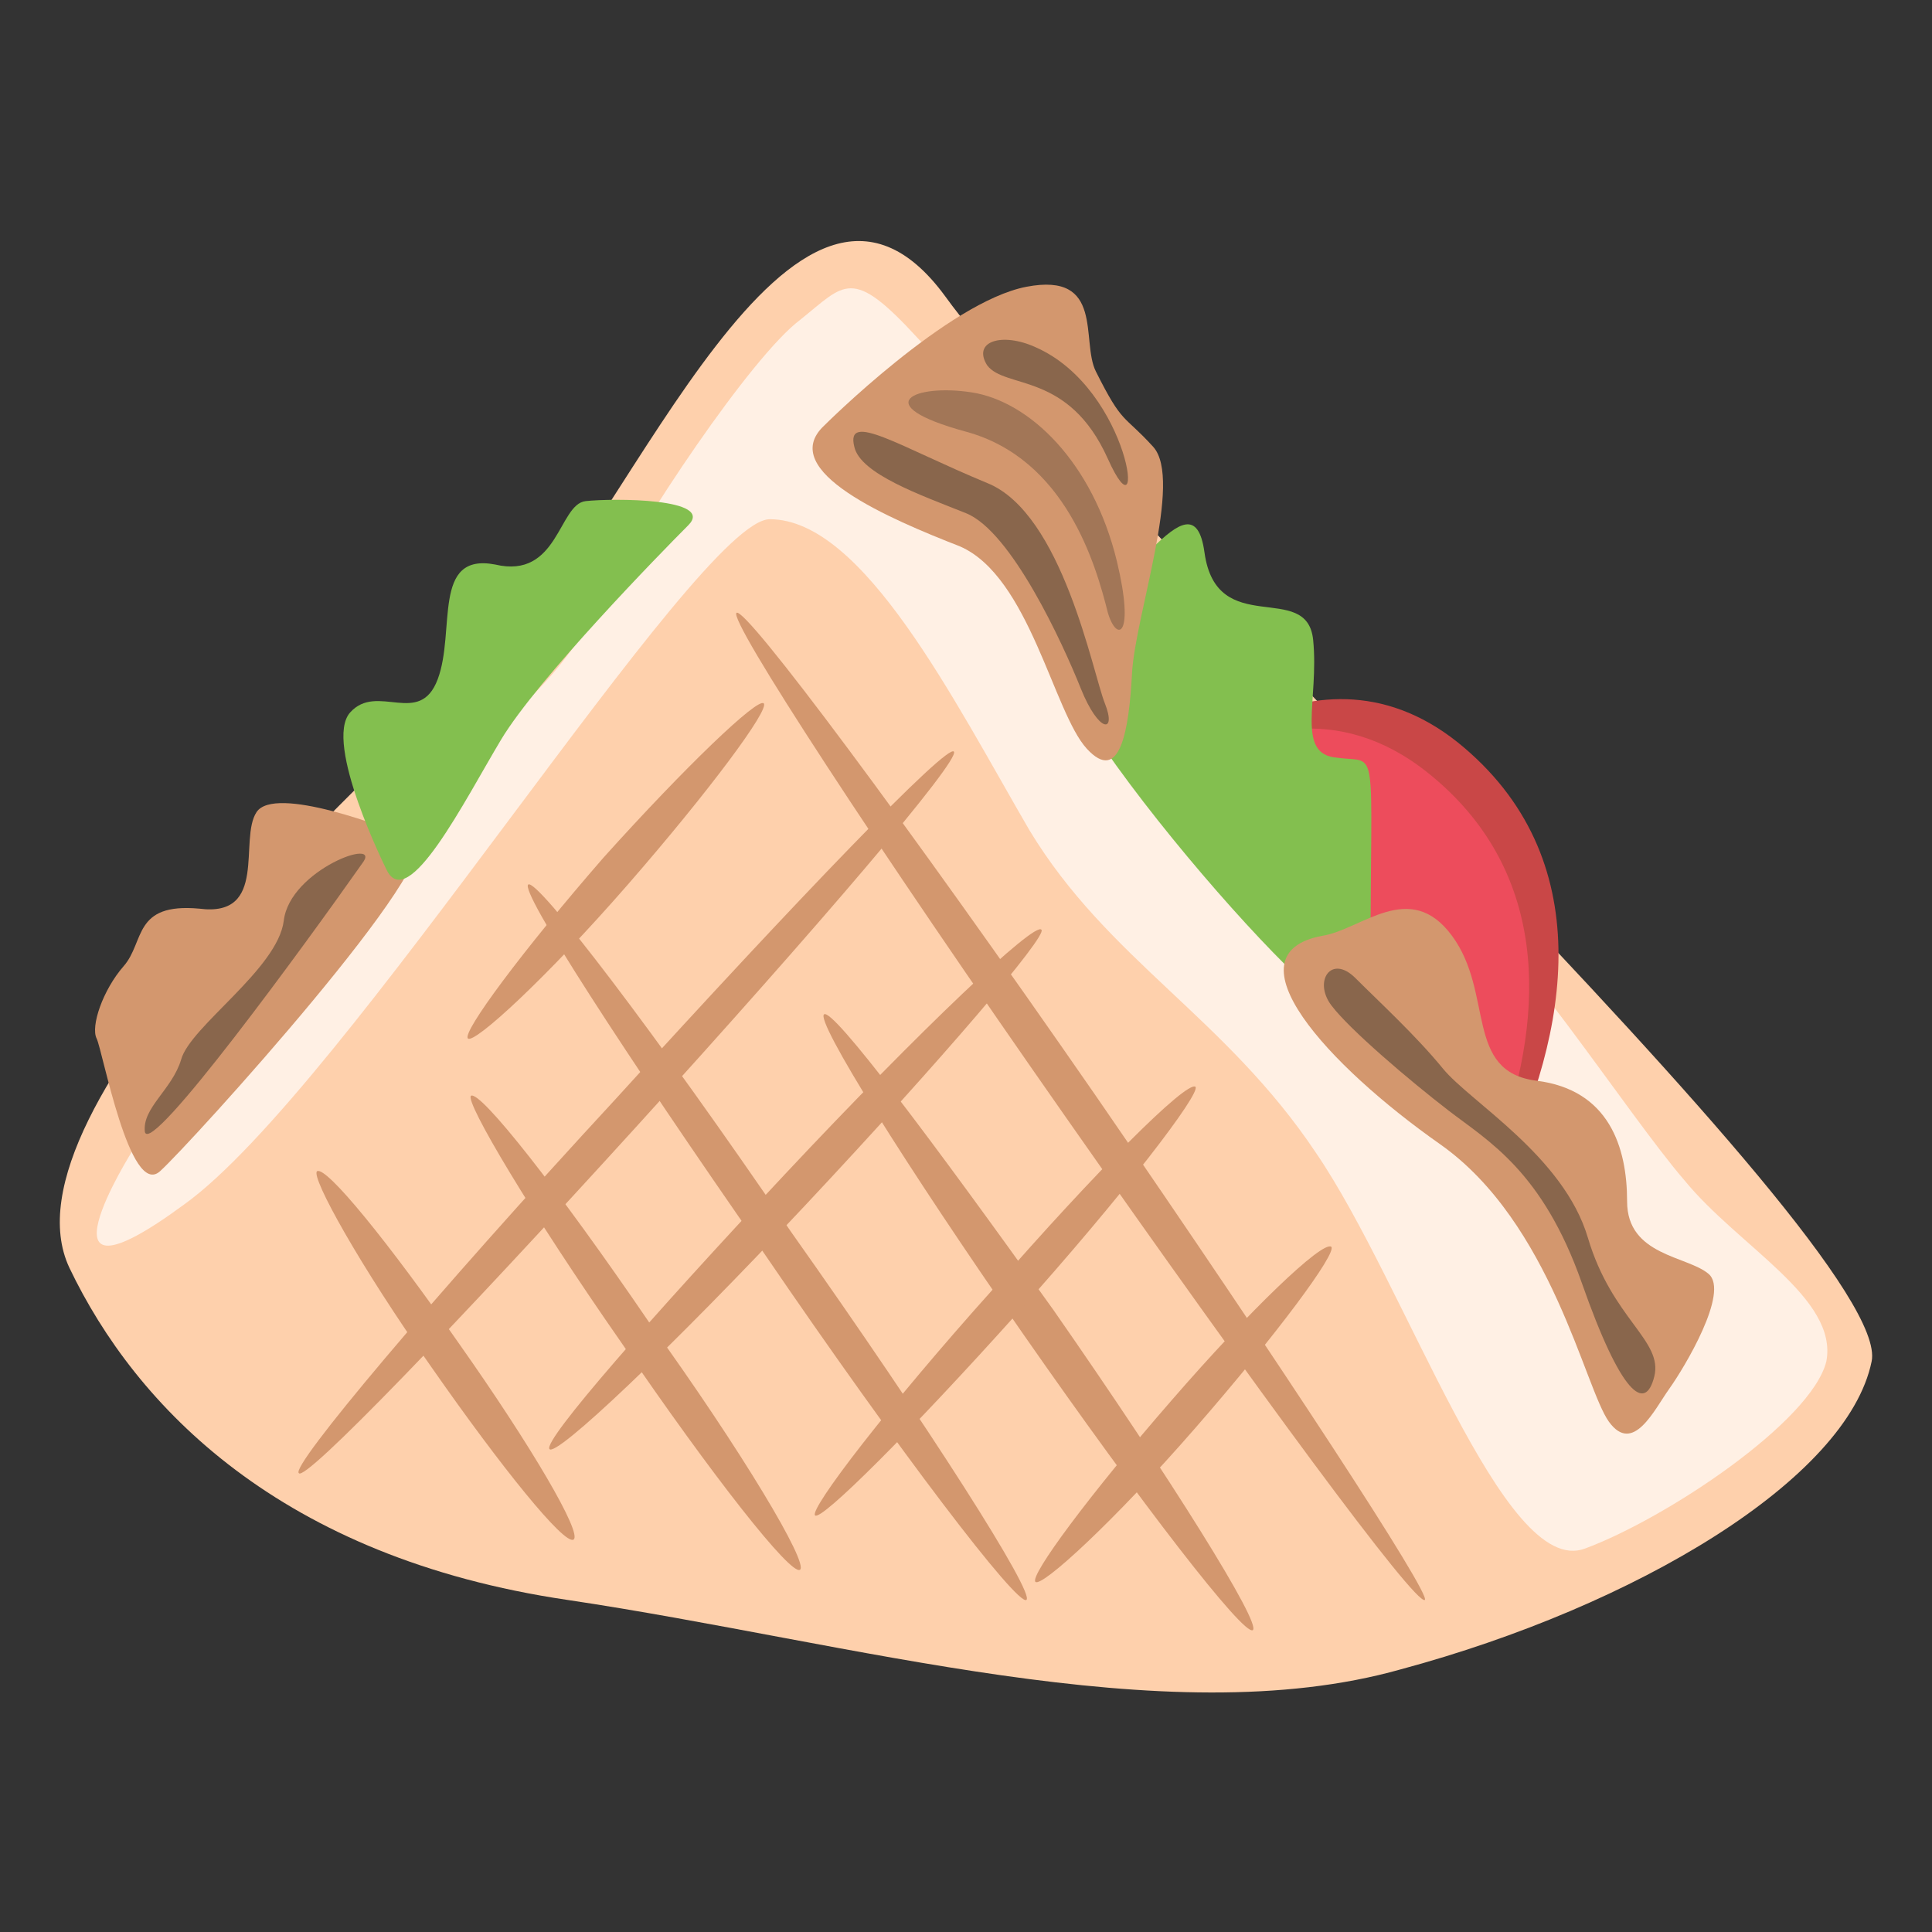 <svg xmlns="http://www.w3.org/2000/svg" viewBox="0 0 64 64" enable-background="new 0 0 64 64"><rect x="0" y="0" width="64" height="64" fill="#333333" stroke="none"/><g fill="#fed0ac"><path d="m2.3 42c2.2 4.6 7 9.6 16.5 11 9.4 1.4 19.8 4.5 27.6 2.3 7.8-2.1 14.8-6.3 15.6-10.2.8-3.8-25.8-28.5-30.7-35.3-5-6.8-10.4 7.4-14.5 11.5-4.1 4-17 15.4-14.5 20.7"/><path d="m55.8 39.1c-1.9-2.2-5.8-8.3-7.7-9.4s-8.3-7.8-8.3-7.8c-4.6-6.2-7-8.1-9.4-10.7-2.2-2.4-2.4-1.8-3.9-.6-1.6 1.2-5.3 6.7-6.7 9.5-1.4 2.8-3.8 4.3-5.6 6-5.5 5-9.8 12-9.8 12s-3.6 5.7 1.7 1.8c5.3-3.8 17-22.7 19.4-22.7 3.1 0 6.1 6 8.6 10.3 2.6 4.3 6.5 6.2 9.5 10.7 3 4.4 6.2 14.1 8.9 13.1s7.5-4.2 8-6.2c.4-2.1-2.9-3.8-4.7-6"/></g><path d="m55.8 39.1c-1.9-2.2-5.8-8.3-7.7-9.4s-8.3-7.8-8.3-7.8c-4.6-6.2-7-8.1-9.4-10.7-2.2-2.4-2.4-1.8-3.9-.6-1.6 1.2-5.3 6.7-6.7 9.5-1.4 2.8-3.8 4.3-5.6 6-5.5 5-9.8 12-9.8 12s-3.6 5.7 1.7 1.8c5.3-3.8 17-22.7 19.4-22.7 3.1 0 6.1 6 8.6 10.3 2.6 4.3 6.5 6.2 9.5 10.7 3 4.4 6.2 14.1 8.9 13.1s7.5-4.2 8-6.2c.4-2.1-2.9-3.8-4.7-6" opacity=".67" fill="#fff"/><path d="m13.7 27.8c-.9-.4-4.6-1.8-5.2-.9s.4 3.5-1.9 3.2c-2.2-.2-1.8 1.1-2.5 1.9s-1.1 2-.9 2.4 1.1 5.3 2.1 4.4c1-.9 9.7-10.5 8.4-11" fill="#d3976e"/><path d="m12.8 28.8c0 0-2.1-4.2-1.2-5.2s2.3.5 2.9-1.1-.2-4.2 1.9-3.8c2.1.5 2.1-2 3-2.1s4.3-.1 3.4.8c-.9.9-5 5.1-6.2 7.1s-3.1 5.8-3.8 4.3" fill="#83bf4f"/><path d="m38.2 26.2c0 0 5.1-5.6 10.1-1.6 4.7 3.8 3.7 9.6 1.4 14.3l-11.5-12.7" fill="#c94747"/><path d="m49.7 37.7c1.5-4.2 1.6-8.9-2.4-12.1-3-2.4-6-1.4-7.9-.2l10.3 12.3" fill="#ed4c5c"/><path d="m35.3 20.2c1.9 0 4.2-4.8 4.6-1.9s3.4.9 3.6 2.9-.6 3.8.8 3.9c1.4.2 1.1-.7 1.1 6.8 0 0 .5 2.1-1.1 1.5s-12.5-13.2-9-13.2" fill="#83bf4f"/><g fill="#d3976e"><path d="m43.8 31c1.3-.2 2.9-1.9 4.3 0s.4 4.5 2.8 4.8 3 2.2 3 4 2 1.8 2.7 2.4-.8 3.1-1.3 3.8-1.2 2.2-2 1.1-1.9-6.6-5.6-9.2-7.1-6.3-3.9-6.9"/><path d="m27.3 14.1c0 0 4.1-4.1 6.7-4.6s1.8 1.8 2.3 2.8c.9 1.8.9 1.4 1.9 2.5s-.6 5.6-.7 7.5-.4 3.7-1.5 2.5c-1.1-1.2-1.9-5.7-4.2-6.7-2.3-.9-6.1-2.5-4.5-4"/><path d="m47.2 53c-.3.2-5.6-7-11.9-16-6.3-9-11.2-16.5-10.9-16.7.3-.2 5.6 6.9 11.9 16 6.2 9 11.1 16.5 10.9 16.7"/><path d="m9.9 48.8c.2.3 5.2-4.9 11.2-11.5 6-6.6 10.7-12.1 10.5-12.4-.2-.3-5.2 4.9-11.2 11.5-6.1 6.6-10.8 12.2-10.5 12.4"/><path d="m18.2 48c.2.3 4-3.3 8.5-8.1 4.5-4.8 8-8.9 7.8-9.1-.2-.3-4 3.3-8.5 8.1-4.4 4.7-8 8.8-7.8 9.1"/><path d="m41.5 54c-.3.2-3.7-4.2-7.6-9.8-3.9-5.6-6.9-10.4-6.6-10.6.3-.2 3.6 4.2 7.6 9.8 3.9 5.6 6.9 10.4 6.6 10.6"/><path d="m39.6 36c.2.2-2.4 3.6-5.9 7.5-3.5 3.9-6.5 6.9-6.7 6.7-.2-.2 2.4-3.6 5.9-7.5 3.4-3.9 6.4-6.9 6.7-6.7"/><path d="m26.5 52c-.3.2-2.9-3.1-5.9-7.5-3-4.3-5.2-8-5-8.2.3-.2 2.9 3.1 5.9 7.5 3.1 4.3 5.3 8 5 8.2"/><path d="m19 51c-.3.2-2.4-2.4-4.7-5.7-2.4-3.4-4-6.3-3.8-6.5.3-.2 2.4 2.4 4.7 5.7 2.4 3.4 4.1 6.3 3.8 6.5"/><path d="m25.3 23.3c.2.2-1.8 2.9-4.5 6-2.7 3.1-5.1 5.3-5.3 5.1-.2-.2 1.8-2.9 4.5-6 2.7-3 5.1-5.3 5.3-5.1"/><path d="m44.1 41.3c.2.2-1.8 2.9-4.5 6-2.7 3.1-5.1 5.3-5.3 5.1-.2-.2 1.8-2.9 4.5-6 2.6-3 5-5.3 5.3-5.1"/><path d="m34 53c-.3.2-4.2-4.9-8.7-11.5-4.6-6.6-8.1-12-7.8-12.2.3-.2 4.2 4.9 8.7 11.5 4.6 6.5 8.1 12 7.8 12.2"/></g><g fill="#89664c"><path d="m12 28.6c.7-.9-2.4.2-2.6 1.9-.2 1.6-3.1 3.5-3.4 4.6-.3 1-1.3 1.6-1.2 2.4.2.8 5.3-6.2 7.2-8.9"/><path d="m28.3 14.8c.2.9 2.2 1.6 3.7 2.2 1.5.6 3.2 4.3 3.8 5.8.6 1.5 1.2 1.5.8.5s-1.4-6.3-3.9-7.3c-2.9-1.2-4.7-2.4-4.4-1.2"/><path d="m44.9 32.4c-.8-.8-1.4.1-.8.9.6.8 2.6 2.5 3.9 3.5s3.1 2 4.4 5.7 2.1 4.3 2.4 3.1-1.4-1.9-2.2-4.6-3.9-4.5-4.8-5.6-2.1-2.2-2.9-3"/><path d="m36.7 20.3c-.4-1.6-1.4-5.1-4.7-6s-1.7-1.6.2-1.3 4 2.3 4.8 5.6c.6 2.5 0 2.7-.3 1.7" opacity=".67"/><path d="m34.3 11.5c-1.1-.5-2.1-.2-1.6.6.6.8 2.7.2 4 3.1s.8-2.3-2.4-3.7"/></g></svg>